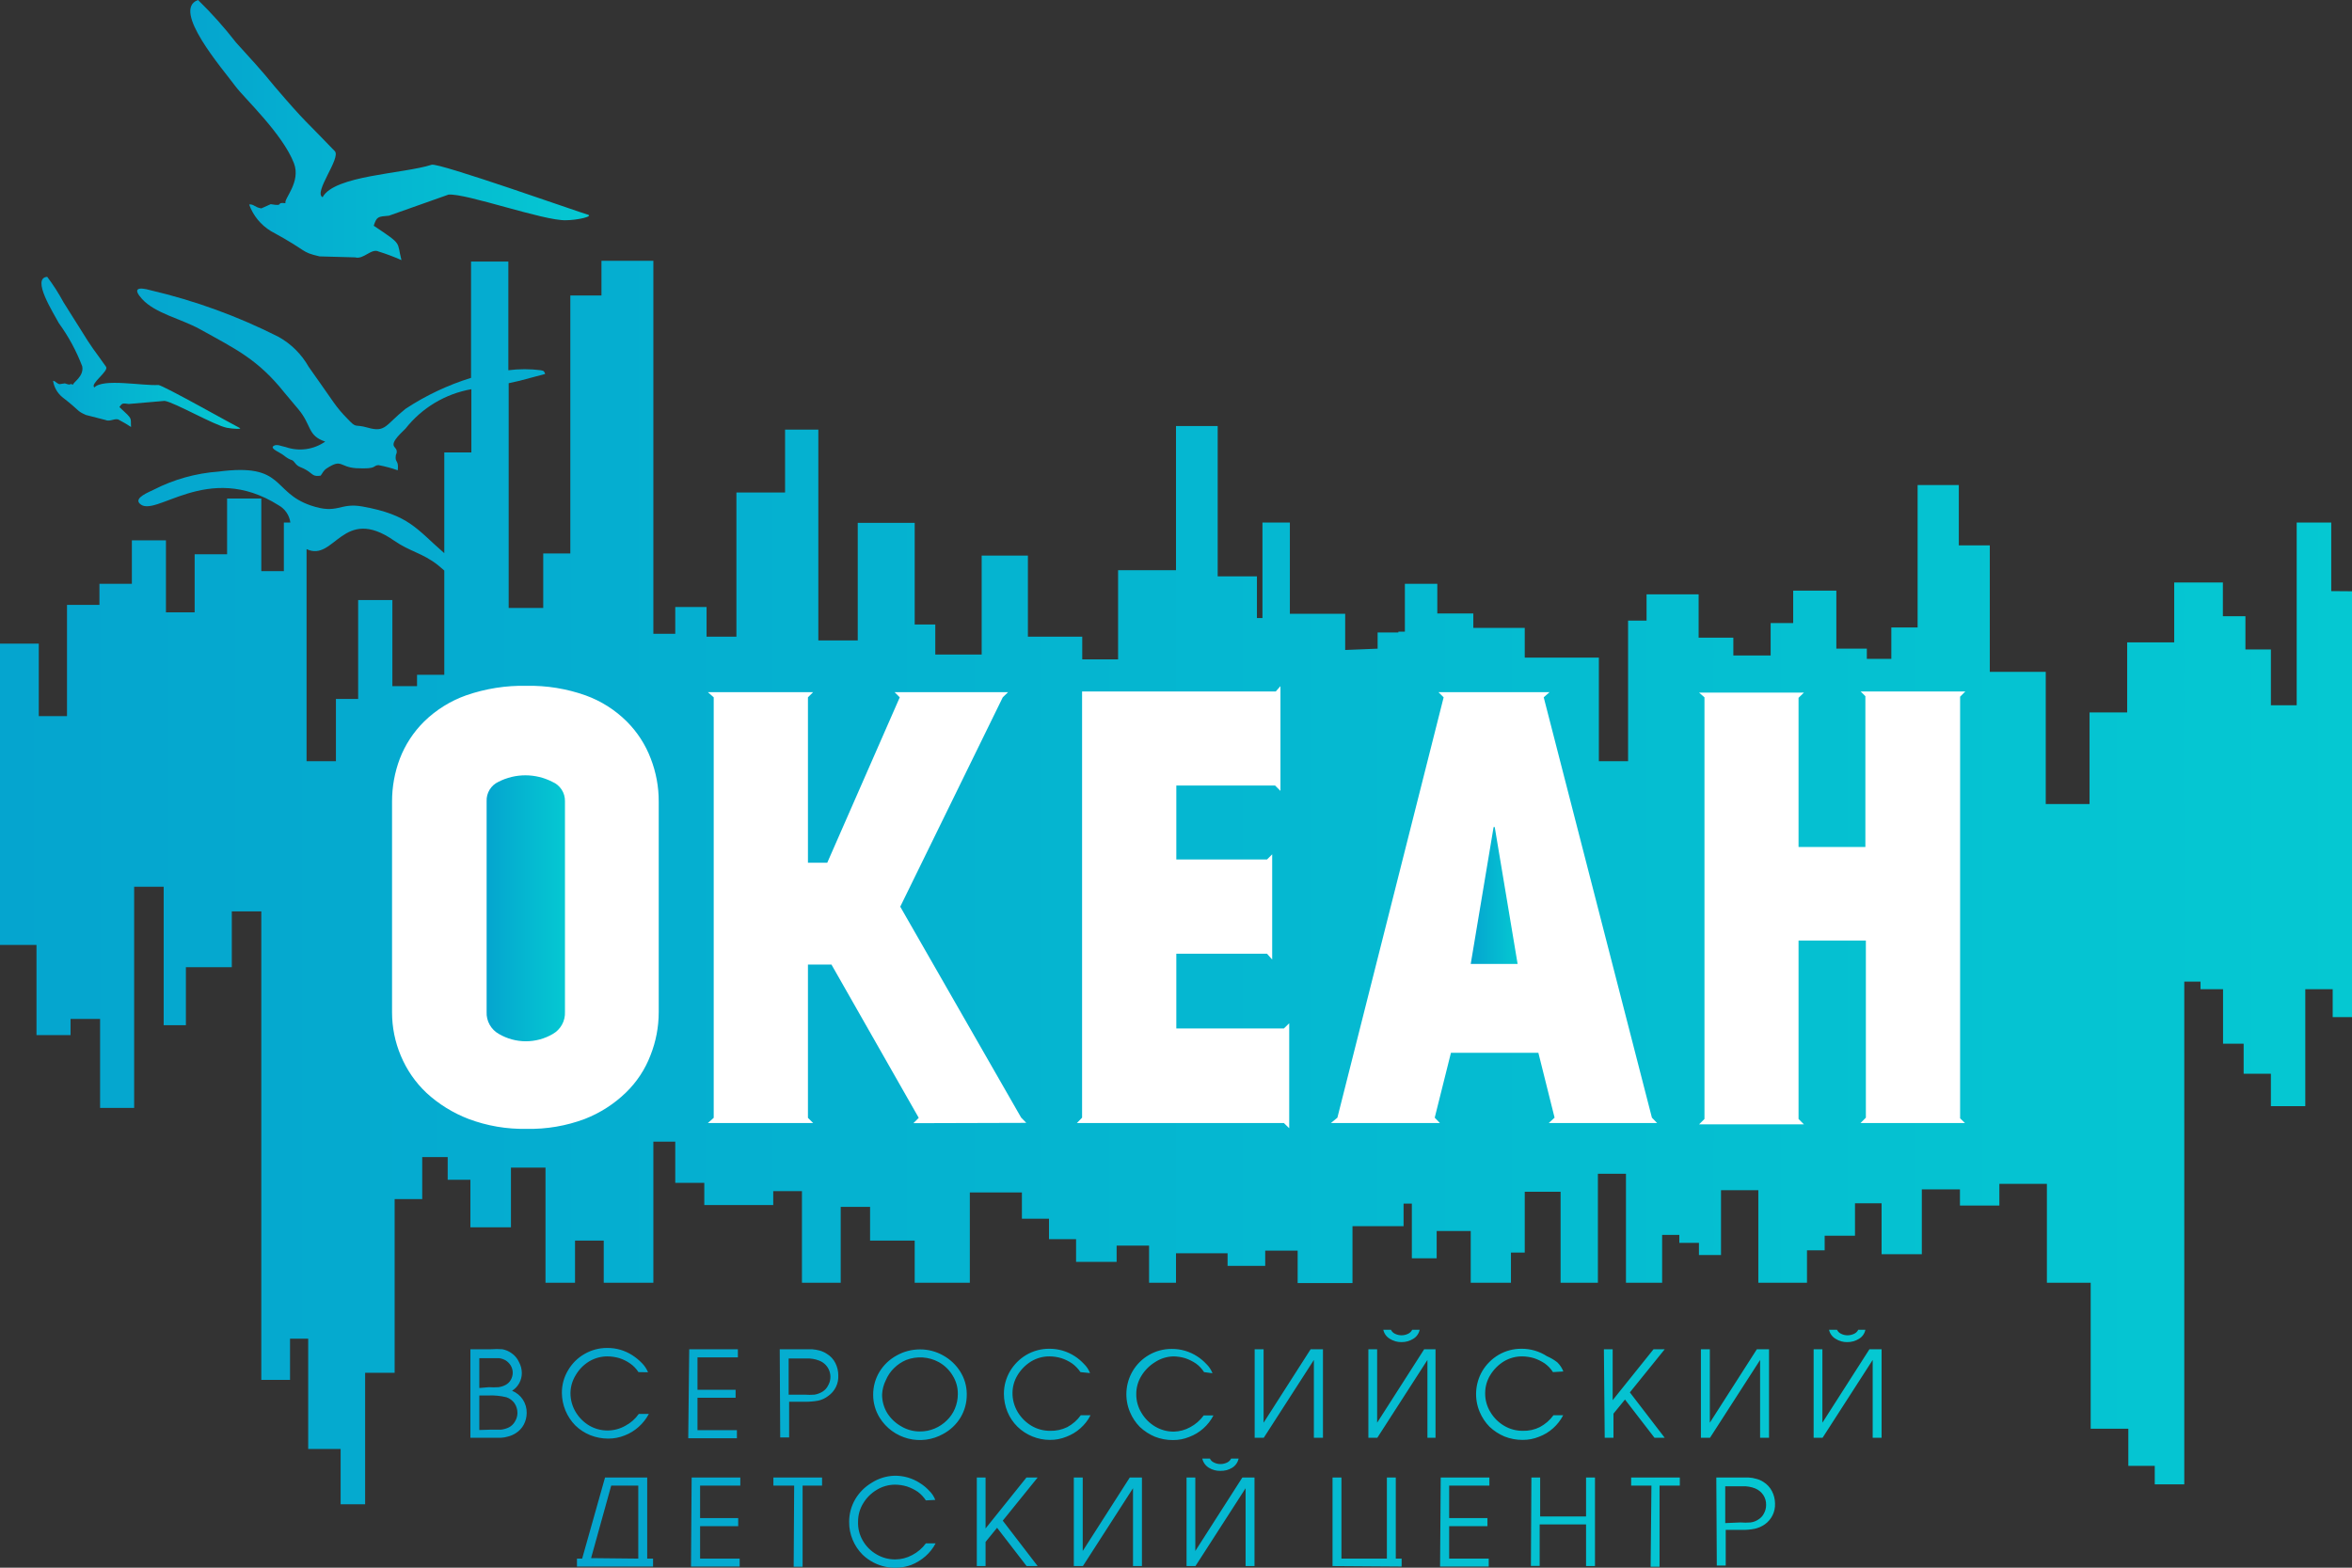 <?xml version="1.0" encoding="UTF-8"?>
<svg xmlns="http://www.w3.org/2000/svg" width="366" height="244" viewBox="0 0 366 244" fill="none">
  <rect x="0" y="0" width="366" height="244" fill="#333333" stroke="none"/>
  <path d="M59.342 176.633H307.187V105.707H254.559L254.382 119.514L247.239 119.615L246.81 105.707H70.423L59.342 114.238V176.633Z" fill="white"></path>
  <path d="M285.859 206.972C285.997 207.253 286.229 207.476 286.515 207.603C286.821 207.755 287.158 207.833 287.5 207.83C287.849 207.831 288.194 207.753 288.509 207.603C288.795 207.476 289.027 207.253 289.165 206.972H290.276C290.217 207.266 290.097 207.543 289.923 207.787C289.749 208.031 289.525 208.235 289.266 208.386C288.721 208.723 288.09 208.898 287.449 208.89C286.815 208.902 286.192 208.726 285.657 208.386C285.395 208.236 285.167 208.033 284.989 207.789C284.81 207.546 284.685 207.267 284.622 206.972H285.859ZM292.8 210.001V223.782H291.412V211.667L283.612 223.782H282.224V210.001H283.587V221.435L290.907 210.001H292.8ZM275.283 210.001V223.782H273.894V211.667L266.095 223.782H264.681V210.001H266.07V221.435L273.39 210.001H275.283ZM249.587 210.001H250.95V217.927L257.311 210.001H259.052L253.626 216.715L259.052 223.782H257.462L252.868 217.826L251.076 220.022V223.782H249.713L249.587 210.001ZM241.661 213.56C241.329 213.038 240.9 212.584 240.399 212.222C239.875 211.87 239.307 211.59 238.708 211.389C238.11 211.211 237.489 211.117 236.865 211.112C235.861 211.105 234.874 211.375 234.013 211.894C233.145 212.43 232.418 213.165 231.893 214.04C231.378 214.883 231.107 215.853 231.11 216.841C231.097 217.874 231.377 218.889 231.918 219.769C232.439 220.655 233.177 221.394 234.064 221.915C234.942 222.434 235.946 222.704 236.966 222.697C237.884 222.727 238.795 222.527 239.617 222.116C240.454 221.672 241.179 221.041 241.737 220.274H243.251C242.856 221.036 242.326 221.72 241.686 222.293C241.038 222.876 240.284 223.33 239.465 223.631C238.664 223.955 237.806 224.118 236.941 224.11C235.973 224.116 235.014 223.936 234.114 223.58C233.256 223.217 232.47 222.705 231.792 222.066C231.135 221.398 230.612 220.609 230.252 219.744C229.826 218.728 229.641 217.628 229.712 216.529C229.782 215.43 230.105 214.362 230.656 213.409C231.274 212.37 232.142 211.503 233.18 210.884C234.259 210.251 235.488 209.92 236.739 209.925C238.154 209.91 239.542 210.314 240.727 211.086C241.293 211.332 241.827 211.645 242.317 212.02C242.739 212.424 243.066 212.915 243.277 213.459L241.661 213.56ZM216.445 206.972C216.583 207.253 216.816 207.476 217.101 207.603C217.416 207.756 217.761 207.833 218.111 207.83C218.452 207.828 218.788 207.75 219.095 207.603C219.381 207.476 219.613 207.253 219.752 206.972H220.913C220.854 207.266 220.733 207.543 220.559 207.787C220.385 208.031 220.162 208.235 219.903 208.386C219.365 208.719 218.744 208.895 218.111 208.89C217.469 208.905 216.836 208.73 216.294 208.386C216.031 208.236 215.804 208.033 215.625 207.789C215.447 207.546 215.322 207.267 215.259 206.972H216.445ZM223.386 210.001V223.782H222.124V211.667L214.325 223.782H212.936V210.001H214.3V221.435L221.62 210.001H223.386ZM205.869 210.001V223.782H204.455V211.667L196.656 223.782H195.242V210.001H196.631V221.435L203.951 210.001H205.869ZM187.367 213.56C187.035 213.038 186.606 212.584 186.105 212.222C185.581 211.87 185.012 211.59 184.414 211.389C183.816 211.211 183.195 211.117 182.571 211.112C181.554 211.142 180.566 211.457 179.719 212.02C178.851 212.556 178.124 213.292 177.599 214.166C177.084 215.009 176.813 215.979 176.816 216.967C176.803 218 177.083 219.016 177.624 219.895C178.144 220.782 178.883 221.52 179.769 222.041C180.648 222.56 181.651 222.83 182.672 222.823C183.556 222.801 184.421 222.567 185.196 222.142C186.034 221.697 186.759 221.067 187.316 220.299H188.831C188.03 221.85 186.68 223.047 185.045 223.656C184.243 223.981 183.385 224.144 182.521 224.136C181.553 224.141 180.593 223.961 179.694 223.606C178.836 223.243 178.049 222.73 177.371 222.091C176.714 221.423 176.191 220.635 175.832 219.769C175.406 218.753 175.221 217.653 175.291 216.554C175.361 215.455 175.684 214.387 176.236 213.434C176.847 212.39 177.716 211.521 178.76 210.91C179.838 210.276 181.068 209.945 182.319 209.951C183.734 209.936 185.121 210.339 186.307 211.112C186.825 211.448 187.299 211.846 187.72 212.298C188.141 212.702 188.469 213.193 188.68 213.737L187.367 213.56ZM168.133 213.56C167.784 213.043 167.349 212.59 166.846 212.222C166.325 211.865 165.755 211.584 165.155 211.389C164.557 211.209 163.936 211.115 163.312 211.112C162.307 211.105 161.32 211.375 160.46 211.894C159.592 212.43 158.865 213.165 158.339 214.04C157.825 214.883 157.554 215.853 157.557 216.841C157.555 217.872 157.835 218.885 158.365 219.769C158.892 220.65 159.629 221.387 160.51 221.915C161.389 222.434 162.392 222.704 163.413 222.697C164.339 222.724 165.257 222.524 166.088 222.116C166.919 221.671 167.635 221.04 168.184 220.274H169.698C169.311 221.041 168.78 221.727 168.133 222.293C167.484 222.876 166.73 223.33 165.912 223.631C165.11 223.955 164.252 224.118 163.388 224.11C161.503 224.112 159.692 223.378 158.339 222.066C157.666 221.405 157.134 220.616 156.774 219.744C156.409 218.855 156.22 217.903 156.219 216.942C156.217 215.7 156.548 214.479 157.178 213.409C157.797 212.37 158.664 211.503 159.702 210.884C160.783 210.254 162.011 209.923 163.261 209.925C164.676 209.91 166.064 210.314 167.25 211.086C167.767 211.423 168.242 211.821 168.663 212.273C169.084 212.676 169.412 213.167 169.622 213.711L168.133 213.56ZM137.263 217.068C137.261 218.084 137.541 219.08 138.071 219.946C138.62 220.807 139.374 221.518 140.267 222.016C141.145 222.535 142.149 222.805 143.169 222.798C143.949 222.801 144.722 222.646 145.441 222.344C146.148 222.049 146.79 221.62 147.334 221.082C147.877 220.561 148.307 219.934 148.596 219.239C148.897 218.519 149.051 217.747 149.051 216.967C149.064 215.95 148.784 214.951 148.243 214.09C147.718 213.211 146.969 212.488 146.072 211.995C145.304 211.58 144.455 211.335 143.584 211.279C142.712 211.222 141.839 211.355 141.024 211.667C140.319 211.964 139.676 212.392 139.131 212.929C138.579 213.467 138.141 214.111 137.843 214.822C137.495 215.522 137.297 216.287 137.263 217.068ZM150.439 217.068C150.448 218.331 150.107 219.572 149.454 220.653C148.802 221.716 147.879 222.587 146.779 223.177C145.123 224.115 143.168 224.376 141.324 223.906C139.479 223.435 137.888 222.269 136.884 220.653C136.228 219.59 135.879 218.367 135.875 217.119C135.862 215.848 136.203 214.598 136.859 213.509C137.505 212.45 138.42 211.579 139.509 210.985C140.618 210.357 141.87 210.026 143.144 210.026C144.408 210.015 145.653 210.337 146.754 210.96C147.847 211.558 148.768 212.427 149.429 213.484C150.068 214.498 150.417 215.668 150.439 216.866V217.068ZM125.197 217.068C125.718 217.111 126.242 217.111 126.762 217.068C127.191 216.993 127.602 216.839 127.974 216.614C128.354 216.385 128.661 216.052 128.857 215.655C129.055 215.315 129.176 214.936 129.212 214.545C129.248 214.154 129.198 213.759 129.066 213.389C128.934 213.019 128.723 212.682 128.447 212.402C128.171 212.122 127.837 211.906 127.469 211.768C126.851 211.525 126.189 211.413 125.526 211.44H122.724V217.068H125.197ZM121.336 210.001H124.97H126.359C126.759 210.033 127.156 210.101 127.545 210.203C127.939 210.313 128.313 210.484 128.656 210.708C129.229 211.05 129.693 211.549 129.993 212.146C130.297 212.749 130.453 213.415 130.448 214.09C130.478 214.709 130.35 215.326 130.076 215.882C129.802 216.438 129.392 216.916 128.883 217.27C128.423 217.629 127.888 217.88 127.318 218.002C126.659 218.119 125.992 218.178 125.324 218.179H122.8V223.732H121.411L121.336 210.001ZM107.251 210.001H114.823V211.263H108.538V216.311H114.47V217.548H108.538V222.596H114.672V223.858H107.099L107.251 210.001ZM99.35 213.56C99.016 213.032 98.578 212.577 98.063 212.222C97.551 211.865 96.99 211.585 96.397 211.389C95.799 211.212 95.178 211.119 94.554 211.112C93.542 211.105 92.547 211.376 91.677 211.894C90.81 212.423 90.09 213.161 89.582 214.04C89.06 214.881 88.78 215.851 88.774 216.841C88.772 217.872 89.052 218.885 89.582 219.769C90.112 220.656 90.859 221.395 91.753 221.915C92.599 222.395 93.556 222.647 94.529 222.647C95.502 222.647 96.459 222.395 97.306 221.915C98.141 221.476 98.859 220.844 99.401 220.072H100.966C100.561 220.835 100.022 221.519 99.376 222.091C98.732 222.668 97.987 223.122 97.18 223.429C96.376 223.748 95.52 223.911 94.655 223.909C93.696 223.911 92.746 223.731 91.854 223.378C90.989 223.028 90.201 222.514 89.531 221.864C88.205 220.516 87.454 218.707 87.436 216.816C87.422 215.572 87.755 214.349 88.395 213.282C89.001 212.234 89.871 211.363 90.92 210.758C91.998 210.125 93.228 209.793 94.479 209.799C95.886 209.785 97.265 210.189 98.442 210.96C98.963 211.302 99.446 211.7 99.88 212.146C100.293 212.557 100.619 213.046 100.84 213.585L99.35 213.56ZM76.078 215.907C76.574 215.938 77.071 215.938 77.567 215.907C77.956 215.859 78.332 215.739 78.678 215.554C79.016 215.376 79.297 215.104 79.485 214.771C79.682 214.425 79.786 214.034 79.788 213.636C79.782 213.254 79.678 212.88 79.485 212.55C79.288 212.226 79.021 211.95 78.703 211.743C78.377 211.554 78.016 211.434 77.643 211.389H76.179H74.588V216.034L76.078 215.907ZM76.28 222.52H77.946C78.374 222.472 78.792 222.352 79.182 222.167C79.589 221.959 79.923 221.634 80.142 221.233C80.382 220.846 80.512 220.401 80.52 219.946C80.528 219.398 80.37 218.861 80.066 218.406C79.755 217.969 79.313 217.641 78.804 217.472C77.896 217.252 76.961 217.158 76.027 217.195H74.588V222.571L76.28 222.52ZM73.2 210.001H76.431C77.011 209.958 77.593 209.958 78.173 210.001C78.672 210.093 79.145 210.291 79.561 210.582C80.094 210.936 80.514 211.435 80.773 212.02C81.053 212.54 81.2 213.121 81.202 213.711C81.202 214.26 81.063 214.801 80.798 215.282C80.533 215.763 80.151 216.169 79.687 216.463C80.373 216.74 80.957 217.219 81.363 217.837C81.769 218.455 81.977 219.182 81.959 219.921C81.958 220.554 81.802 221.178 81.505 221.738C81.208 222.287 80.773 222.748 80.243 223.076C79.885 223.305 79.493 223.475 79.081 223.58C78.704 223.697 78.314 223.764 77.92 223.782H76.482H73.2V210.001Z" fill="url(#paint0_linear_91_519)"></path>
  <path d="M270.84 236.958C271.361 237.003 271.884 237.003 272.405 236.958C272.84 236.906 273.255 236.75 273.617 236.504C273.997 236.275 274.303 235.942 274.5 235.544C274.718 235.141 274.831 234.69 274.828 234.232C274.845 233.676 274.686 233.128 274.374 232.667C274.063 232.213 273.623 231.861 273.112 231.657C272.494 231.415 271.832 231.303 271.168 231.329H268.467V237.059L270.84 236.958ZM267.079 229.966H270.714C271.244 229.966 271.698 229.966 272.102 229.966C272.504 229.984 272.903 230.052 273.289 230.168C273.683 230.264 274.059 230.427 274.399 230.648C274.968 230.996 275.43 231.494 275.737 232.087C276.049 232.687 276.213 233.353 276.217 234.03C276.241 234.652 276.111 235.271 275.838 235.83C275.565 236.39 275.157 236.873 274.652 237.236C274.173 237.573 273.633 237.813 273.061 237.942C272.405 238.072 271.736 238.131 271.067 238.119H268.543V243.672H267.155L267.079 229.966ZM256.983 231.228H253.827V229.966H261.4V231.228H258.245V243.849H256.856L256.983 231.228ZM238.304 229.966H239.667V236.024H246.81V229.966H248.199V243.748H246.81V237.261H239.591V243.722H238.228L238.304 229.966ZM224.194 229.966H231.766V231.228H225.507V236.276H231.464V237.538H225.507V242.587H231.665V243.823H224.093L224.194 229.966ZM207.358 243.748V229.966H208.746V242.587H215.814V229.966H217.202V242.587H218.111V243.823L207.358 243.748ZM188.276 227.013C188.406 227.299 188.641 227.525 188.932 227.644C189.238 227.796 189.575 227.874 189.916 227.871C190.266 227.872 190.61 227.794 190.926 227.644C191.212 227.517 191.444 227.294 191.582 227.013H192.743C192.682 227.309 192.56 227.589 192.387 227.837C192.213 228.084 191.991 228.293 191.734 228.452C191.185 228.78 190.555 228.946 189.916 228.931C189.285 228.95 188.662 228.784 188.124 228.452C187.863 228.295 187.637 228.086 187.459 227.839C187.281 227.592 187.155 227.311 187.089 227.013H188.276ZM195.217 229.966V243.748H193.829V231.632L186.029 243.748H184.641V229.966H186.004V241.4L193.324 229.966H195.217ZM177.699 229.966V243.748H176.311V231.632L168.512 243.748H167.098V229.966H168.486V241.4L175.806 229.966H177.699ZM152.004 229.966H153.367V237.892L159.728 229.966H161.469L156.042 236.68L161.469 243.748H159.753L155.159 237.791L153.367 239.987V243.748H152.004V229.966ZM144.078 233.525C143.739 233.009 143.312 232.556 142.816 232.187C142.292 231.835 141.723 231.555 141.125 231.355C140.526 231.176 139.906 231.083 139.282 231.077C138.275 231.079 137.288 231.358 136.43 231.885C135.557 232.403 134.828 233.132 134.309 234.005C133.795 234.849 133.524 235.818 133.527 236.806C133.481 237.849 133.735 238.883 134.259 239.785C134.772 240.677 135.513 241.417 136.405 241.93C137.283 242.449 138.287 242.72 139.307 242.713C140.234 242.711 141.145 242.477 141.958 242.031C142.794 241.596 143.52 240.974 144.078 240.214H145.592C145.196 240.968 144.666 241.644 144.027 242.208C143.369 242.784 142.618 243.245 141.806 243.571C140.521 244.04 139.131 244.139 137.793 243.858C136.454 243.577 135.221 242.927 134.234 241.981C133.577 241.322 133.054 240.542 132.694 239.684C132.317 238.79 132.128 237.827 132.139 236.857C132.136 235.614 132.468 234.394 133.098 233.323C133.716 232.285 134.584 231.418 135.622 230.799C136.685 230.111 137.916 229.727 139.181 229.689C140.586 229.662 141.967 230.058 143.144 230.824C143.675 231.153 144.159 231.552 144.583 232.011C145.004 232.414 145.331 232.906 145.542 233.45L144.078 233.525ZM123.582 231.228H120.351V229.966H127.923V231.228H124.894V243.849H123.506L123.582 231.228ZM107.629 229.966H115.202V231.228H108.942V236.276H114.874V237.538H108.942V242.587H115.101V243.823H107.528L107.629 229.966ZM99.325 242.587V231.228H95.11L91.98 242.511L99.325 242.587ZM90.591 242.587L94.15 229.966H100.713V242.587H101.622V243.823H89.784V242.587H90.591Z" fill="url(#paint1_linear_91_519)"></path>
  <path d="M45.737 25.392C46.873 28.345 44.122 30.97 44.425 31.626C42.734 31.424 44.425 32.182 42.128 31.778L40.664 32.434C39.654 32.283 39.478 31.727 38.771 31.828C39.39 33.555 40.584 35.017 42.153 35.968C48.211 39.249 46.646 39.173 49.726 39.905L55.253 40.057C56.591 40.435 57.778 38.593 58.913 39.148C60.125 39.523 61.314 39.97 62.472 40.486C61.69 37.533 62.775 38.214 58.156 35.135C58.636 33.696 58.787 33.721 60.529 33.57L69.793 30.289C72.544 30.061 84.584 34.378 88.042 34.277C89.809 34.277 92.484 33.671 91.424 33.393C90.364 33.115 68.152 25.241 67.167 25.644C62.775 27.058 52.023 27.285 50.205 30.692C48.716 29.986 53.108 24.584 52.098 23.524C47.403 18.602 47.782 19.36 42.709 13.428C40.664 10.904 38.922 9.036 36.726 6.613C34.912 4.275 32.939 2.066 30.82 0C26.579 1.489 34.707 10.803 36.676 13.478C38.014 15.271 43.971 20.823 45.737 25.392Z" fill="url(#paint2_linear_91_519)"></path>
  <path d="M85.947 121.684C84.65 121.02 83.214 120.673 81.757 120.673C80.299 120.673 78.863 121.02 77.567 121.684C76.998 121.948 76.519 122.373 76.191 122.908C75.863 123.442 75.701 124.061 75.724 124.688V157.501C75.693 158.195 75.856 158.883 76.195 159.49C76.534 160.096 77.035 160.596 77.642 160.933C78.914 161.676 80.36 162.068 81.832 162.068C83.305 162.068 84.751 161.676 86.022 160.933C86.623 160.591 87.118 160.089 87.452 159.483C87.786 158.878 87.946 158.192 87.915 157.501V124.688C87.925 124.048 87.742 123.42 87.391 122.885C87.04 122.349 86.537 121.931 85.947 121.684Z" fill="url(#paint3_linear_91_519)"></path>
  <path d="M12.797 57.018C13.1 58.608 11.308 59.542 11.384 59.87C10.5 59.568 11.384 60.123 10.096 59.669L9.238 59.795C8.683 59.593 8.658 59.315 8.254 59.265C8.404 60.249 8.906 61.146 9.667 61.789C12.671 64.111 11.813 63.884 13.378 64.59L16.432 65.373C17.139 65.701 17.997 64.969 18.552 65.373C19.186 65.701 19.801 66.064 20.395 66.458C20.269 64.944 20.799 65.398 18.578 63.354C19.007 62.723 19.082 62.748 20.041 62.874L25.62 62.394C27.16 62.622 33.369 66.206 35.312 66.584C36.272 66.761 37.837 66.837 37.256 66.584C36.676 66.332 25.266 59.896 24.635 59.921C22.111 60.072 16.079 58.861 14.69 60.3C13.933 59.769 16.962 57.775 16.508 57.094C14.438 54.141 14.564 54.57 12.393 51.036C11.535 49.648 10.778 48.512 9.869 47.023C9.129 45.648 8.285 44.332 7.345 43.085C4.821 43.287 8.355 48.765 9.162 50.304C10.667 52.371 11.889 54.629 12.797 57.018Z" fill="url(#paint4_linear_91_519)"></path>
  <path d="M232.423 128.727L228.864 150.03H236.159L232.6 128.727H232.423Z" fill="url(#paint5_linear_91_519)"></path>
  <path d="M362.769 92.002V81.325H357.393V109.771H353.379V101.088H349.416V95.914H345.908V90.664H338.335V99.978H331.015V110.882H325.159V125.143H318.344V104.572H309.636V84.884H304.815V75.495H298.404V97.656H294.314V102.552H290.503V100.962H285.758V91.926H279.043V96.974H275.535V102.022H269.729V99.246H264.328V92.507H256.225V96.596H253.348V118.479H248.804V102.35H237.269V97.731H229.267V95.485H223.664V90.866H218.616V98.312H217.606V98.438H214.375V100.962L209.327 101.164V95.535H200.719V81.325H196.454V96.192H195.595V89.705H189.487V66.307H183V88.746H173.989V102.628H168.41V99.094H159.955V86.474H152.761V101.871H145.542V97.201H142.336V81.376H133.476V99.675H127.343V66.862H122.168V76.656H114.596V99.094H109.951V94.475H105.08V98.64H101.672V40.587H93.595V45.988H88.749V86.146H84.533V94.627H79.157V59.644L80.848 59.265L84.836 58.205C84.685 57.801 84.685 57.725 84.155 57.624C82.479 57.411 80.782 57.411 79.106 57.624V40.713H73.301V58.811C69.691 59.928 66.258 61.551 63.103 63.632C59.948 66.156 60.024 67.367 57.222 66.559C55.026 65.928 55.607 66.812 54.017 65.121C53.238 64.342 52.529 63.498 51.896 62.597C50.559 60.704 49.372 58.962 48.034 57.094C46.928 55.136 45.304 53.52 43.34 52.425C37.021 49.228 30.344 46.796 23.449 45.181C21.48 44.625 20.597 44.878 22.111 46.544C24.131 48.765 28.119 49.598 31.072 51.213C36.802 54.394 40.159 55.958 44.299 61.158L46.419 63.682C48.539 66.206 47.807 67.796 50.609 68.73C49.727 69.347 48.711 69.747 47.645 69.896C46.579 70.045 45.493 69.94 44.475 69.588C43.769 69.462 43.037 69.033 42.532 69.437C42.027 69.841 43.567 70.421 44.046 70.8C45.51 71.961 45.308 71.279 45.889 72.037C46.469 72.794 46.823 72.617 47.782 73.223C48.741 73.829 48.691 74.207 49.902 74.031C50.256 73.551 50.306 73.248 50.887 72.87C53.234 71.355 52.83 72.693 55.405 72.87C58.787 73.046 57.929 72.466 58.888 72.39C59.909 72.581 60.913 72.851 61.892 73.198C62.069 71.759 61.564 71.961 61.564 71.254C61.564 70.547 61.766 70.699 61.74 70.27C61.715 69.841 61.538 69.841 61.311 69.462C60.857 68.68 62.649 67.216 63.103 66.711C65.65 63.477 69.298 61.294 73.351 60.577V70.421H69.136V86.096C64.82 82.36 63.709 80.139 56.364 78.826C52.78 78.195 52.603 80.114 48.362 78.675C42.229 76.58 44.374 72.037 34 73.4C30.479 73.653 27.045 74.615 23.904 76.227C23.146 76.605 20.9 77.463 21.708 78.347C24.03 80.871 32.233 71.608 43.365 78.65C43.855 78.924 44.274 79.308 44.59 79.772C44.905 80.237 45.108 80.769 45.182 81.325H44.172V88.897H40.664V77.59H35.338V86.272H30.29V95.308H25.822V84.102H20.521V90.866H15.473V94.147H10.425V111.462H6.033V100.18H0V147.077H5.679V161.11H10.98V158.586H15.574V172.443H20.875V138.015H25.469V159.571H28.927V150.535H36.07V141.852H40.664V214.772H45.132V208.361H47.959V225.524H53.007V234.131H56.818V213.661H61.412V186.629H65.703V180.091H69.666V183.625H73.2V191.02H79.51V181.732H84.887V199.653H89.481V193.09H93.948V199.653H101.672V177.693H105.08V184.104H109.598V187.562H120.326V185.392H124.793V199.653H130.826V187.84H135.395V193.09H142.336V199.653H150.918V185.594H159.021V189.683H163.236V192.863H167.451V196.397H173.762V193.873H178.81V199.653H183V195.059H191.027V197.028H196.883V194.655H201.931V199.703H210.463V190.844H218.414V187.335H219.701V195.841H223.563V191.601H228.864V199.653H235.123V194.958H237.269V185.493H242.847V199.653H248.653C248.653 193.065 248.653 189.279 248.653 182.691H253.02V199.653H258.648V192.207H261.324V193.443H264.378V195.336H267.811V185.24H273.617V199.653H281.189V194.604H283.94V192.333H288.66V187.285H292.8V195.21H299.06V185.114H304.992V187.638H311.125V184.256H318.521V199.653H325.336V222.369H331.192V228.149H335.306V231.027H339.9V152.781H342.425V153.967H345.933V162.448H349.139V167.118H353.379V172.166H358.73V153.967H362.996V158.309H366V92.027L362.769 92.002ZM55.733 93.39V108.787H52.275V118.479H47.706V85.465C52.073 87.534 53.31 78.549 61.337 84.152C63.861 85.894 65.703 86.045 68.126 87.938L69.136 88.796V105.026H64.896V106.793H61.059V93.39H55.733ZM102.505 157.526C102.508 159.834 102.071 162.121 101.218 164.265C100.384 166.447 99.083 168.419 97.406 170.045C95.565 171.83 93.385 173.229 90.995 174.16C88.1 175.246 85.025 175.768 81.933 175.699C78.859 175.762 75.801 175.239 72.922 174.16C70.497 173.232 68.27 171.853 66.36 170.096C64.639 168.471 63.28 166.501 62.371 164.316C61.471 162.183 61.007 159.892 61.008 157.577V124.764C61.003 122.479 61.413 120.213 62.22 118.075C63.057 115.902 64.348 113.931 66.006 112.295C67.858 110.486 70.08 109.1 72.519 108.231C75.543 107.179 78.732 106.674 81.933 106.742C85.061 106.681 88.173 107.186 91.121 108.231C93.531 109.1 95.719 110.487 97.533 112.295C99.176 113.934 100.449 115.904 101.268 118.075C102.096 120.208 102.515 122.477 102.505 124.764V157.526ZM142.134 174.816L142.967 173.983L129.387 150.131H125.727V173.983L126.535 174.791H110.153L111.062 173.983V108.534L110.153 107.727H126.535L125.727 108.534V134.28H128.731L140.014 108.534L139.206 107.727H156.875L156.042 108.534L140.09 141.12L158.894 173.933L159.702 174.765L142.134 174.816ZM200.618 175.598L199.786 174.791H167.578L168.385 173.958V107.626H198.523L199.255 106.793V123.098L198.422 122.265H183.05V133.775H197.16L197.968 132.967V149.348L197.16 148.44H183.05V160.075H199.786L200.618 159.268V175.598ZM241.005 174.791L241.913 173.958L239.389 163.862H225.784L223.26 173.958L224.068 174.791H207.106L208.115 173.958L224.648 108.534L223.841 107.727H241.131L240.222 108.534L257.058 173.958L257.866 174.791H241.005ZM305.774 174.791H289.519L290.352 173.958V146.395H279.876V174.16L280.709 174.993H264.403L265.236 174.16V108.534L264.403 107.802H280.709L279.876 108.61V131.831H290.276V108.358L289.544 107.626H305.825L305.017 108.433V174.059L305.774 174.791Z" fill="url(#paint6_linear_91_519)"></path>
  <defs>
    <linearGradient id="paint0_linear_91_519" x1="73.2" y1="215.529" x2="292.8" y2="215.529" gradientUnits="userSpaceOnUse">
      <stop stop-color="#05A5CF"></stop>
      <stop offset="1" stop-color="#05C8D2"></stop>
    </linearGradient>
    <linearGradient id="paint1_linear_91_519" x1="89.784" y1="235.494" x2="276.217" y2="235.494" gradientUnits="userSpaceOnUse">
      <stop stop-color="#05A5CF"></stop>
      <stop offset="1" stop-color="#05C8D2"></stop>
    </linearGradient>
    <linearGradient id="paint2_linear_91_519" x1="29.608" y1="20.243" x2="91.677" y2="20.243" gradientUnits="userSpaceOnUse">
      <stop stop-color="#05A5CF"></stop>
      <stop offset="1" stop-color="#05C8D2"></stop>
    </linearGradient>
    <linearGradient id="paint3_linear_91_519" x1="75.648" y1="141.372" x2="87.84" y2="141.372" gradientUnits="userSpaceOnUse">
      <stop stop-color="#05A5CF"></stop>
      <stop offset="1" stop-color="#05C8D2"></stop>
    </linearGradient>
    <linearGradient id="paint4_linear_91_519" x1="6.361" y1="54.797" x2="37.382" y2="54.797" gradientUnits="userSpaceOnUse">
      <stop stop-color="#05A5CF"></stop>
      <stop offset="1" stop-color="#05C8D2"></stop>
    </linearGradient>
    <linearGradient id="paint5_linear_91_519" x1="228.864" y1="139.378" x2="236.159" y2="139.378" gradientUnits="userSpaceOnUse">
      <stop stop-color="#05A5CF"></stop>
      <stop offset="1" stop-color="#05C8D2"></stop>
    </linearGradient>
    <linearGradient id="paint6_linear_91_519" x1="0" y1="137.41" x2="366" y2="137.41" gradientUnits="userSpaceOnUse">
      <stop stop-color="#05A5CF"></stop>
      <stop offset="1" stop-color="#05C8D2"></stop>
    </linearGradient>
  </defs>
</svg>
